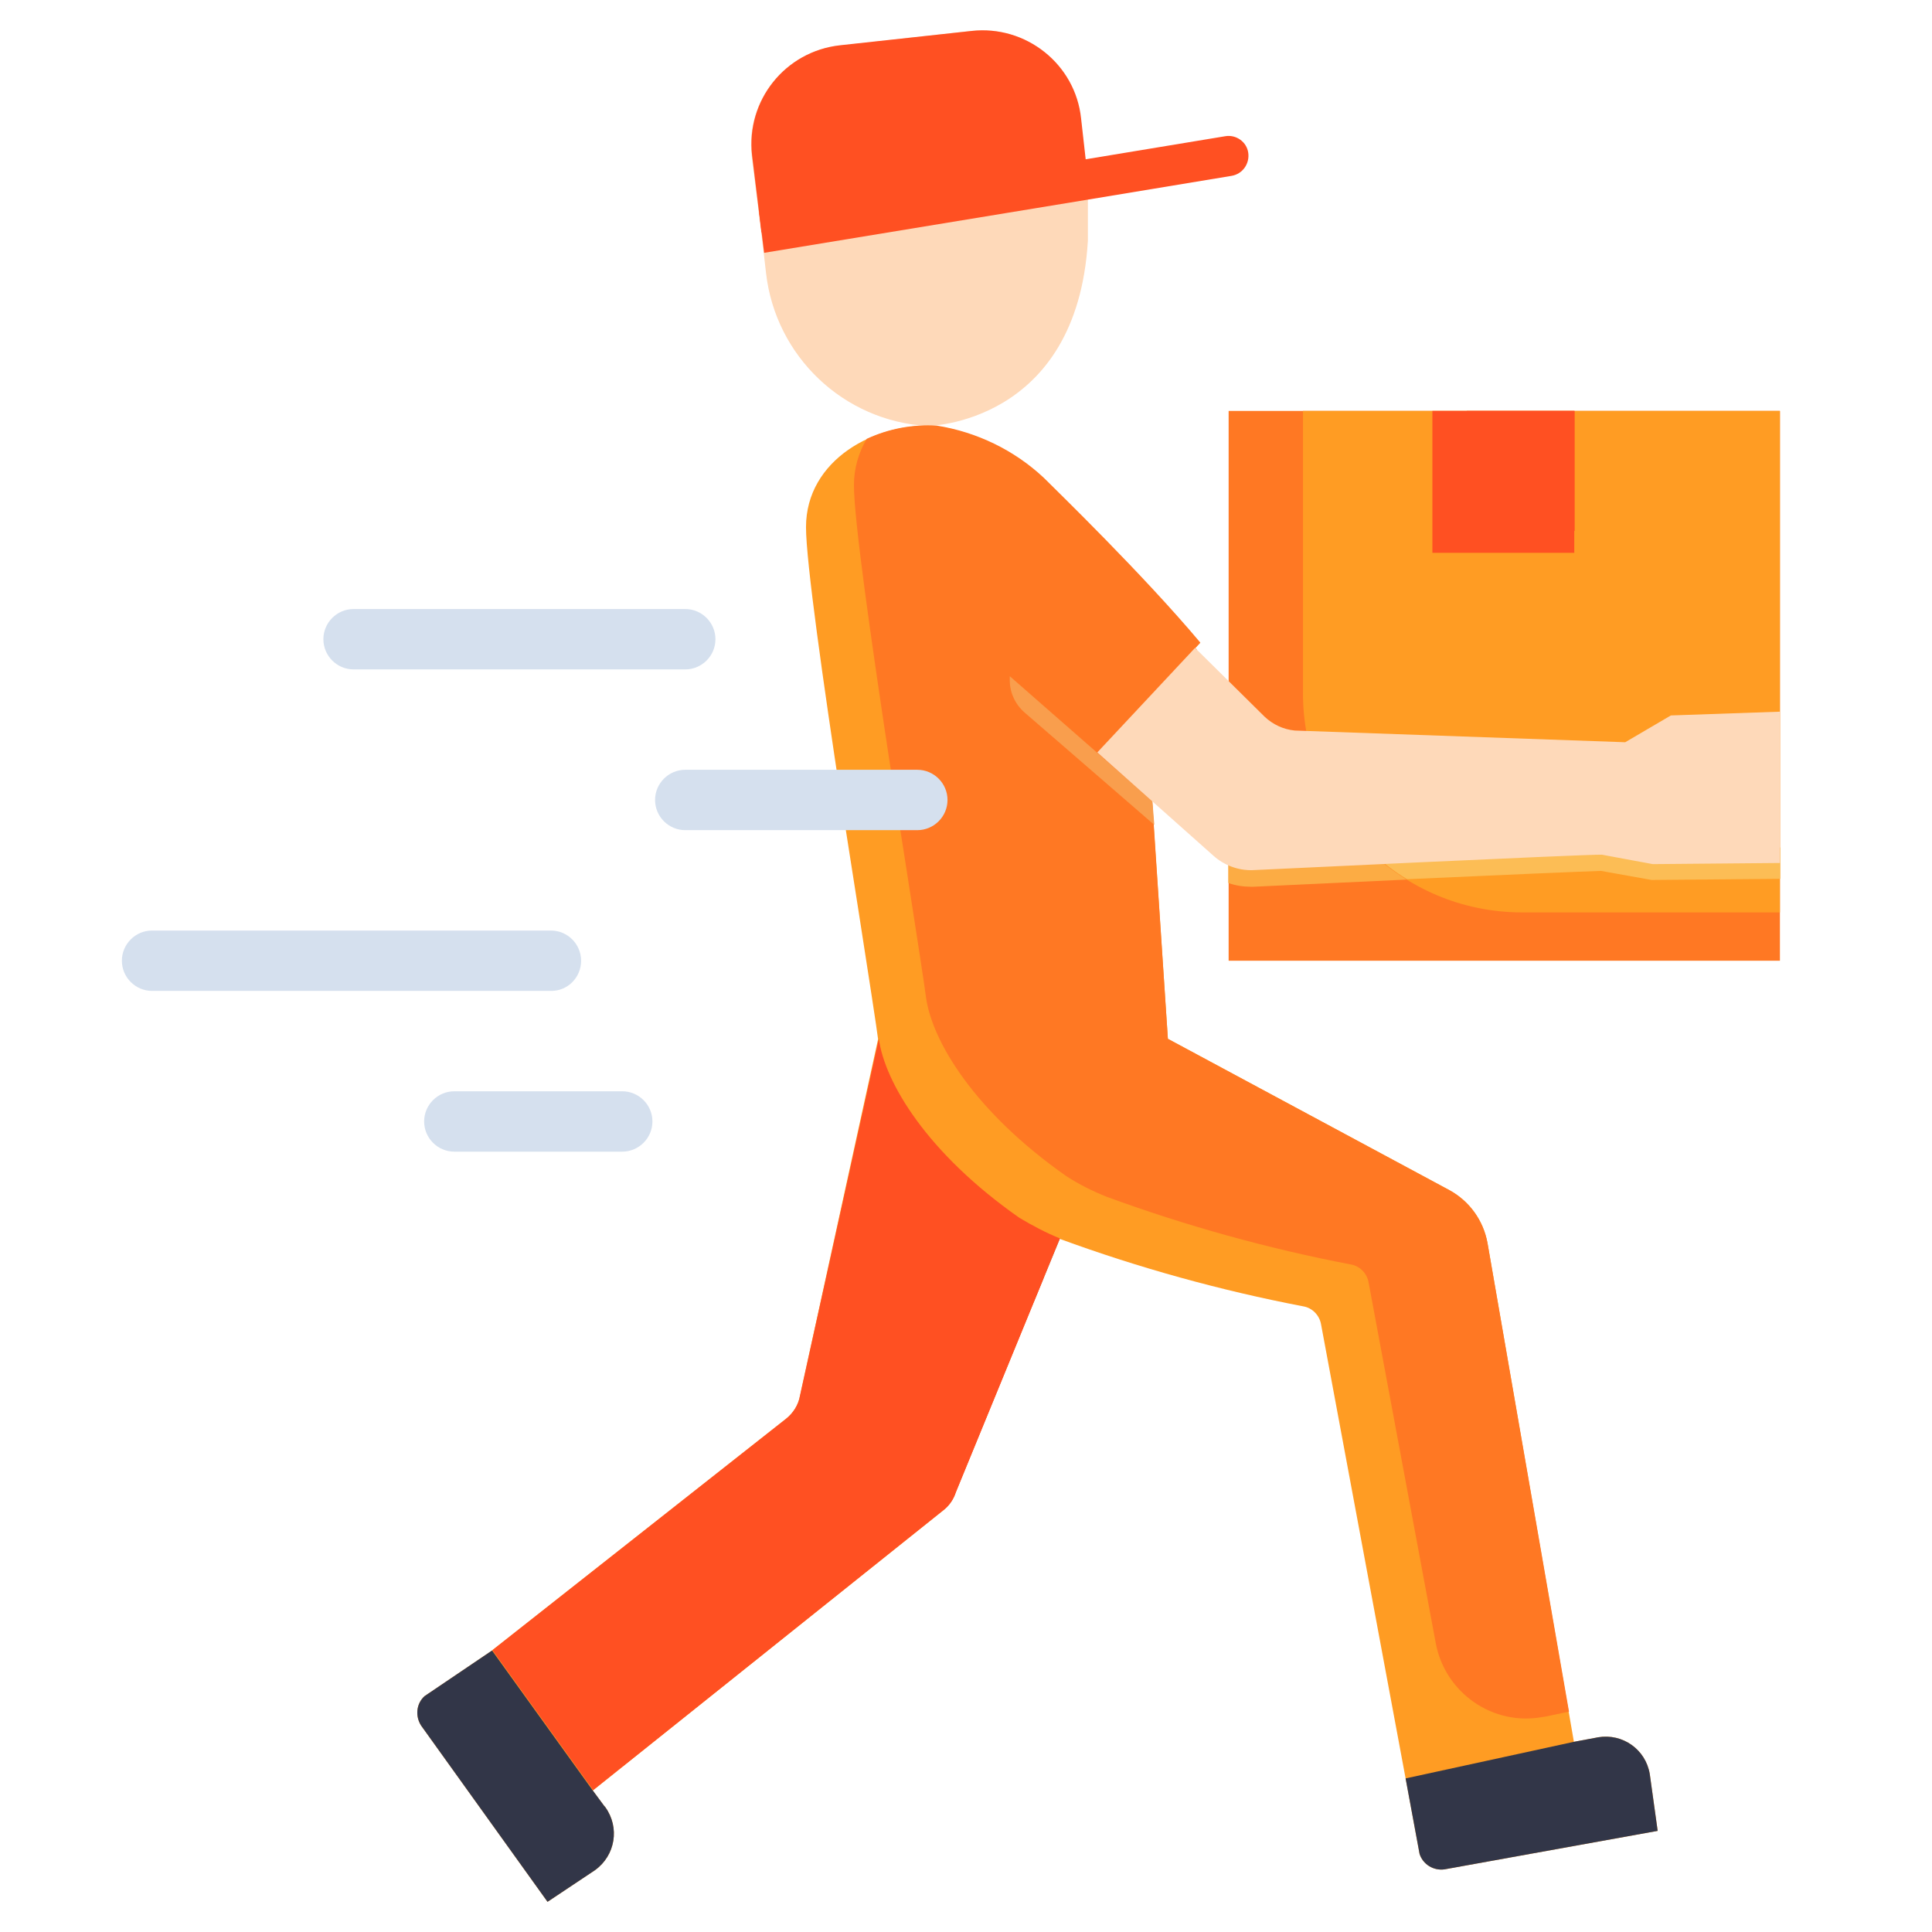 <?xml version="1.0" encoding="utf-8"?>
<!-- Generator: Adobe Illustrator 26.0.3, SVG Export Plug-In . SVG Version: 6.00 Build 0)  -->
<svg version="1.1" id="Layer_1" xmlns="http://www.w3.org/2000/svg" xmlns:xlink="http://www.w3.org/1999/xlink" x="0px" y="0px"
	 viewBox="0 0 512 512" style="enable-background:new 0 0 512 512;" xml:space="preserve">
<style type="text/css">
	.st0{fill:#FED9B9;}
	.st1{fill:#FF7823;}
	.st2{fill:#FF9C23;}
	.st3{fill:#FCAC44;}
	.st4{fill:#FCBD55;}
	.st5{fill:#40A6C2;}
	.st6{fill:#FF5022;}
	.st7{fill:#323648;}
	.st8{fill:#F99E4D;}
	.st9{fill:#D5E0EE;}
</style>
<path class="st0" d="M288.3,47.5v16.3c-2.9,48.7-42.5,49.1-42.5,49.1c-22.3-1.3-40.3-18.5-42.8-40.6l-0.6-5.2l-1.3-10.6l-1.9-15.3
	c-1.6-14.5,8.8-27.5,23.3-29.1c0,0,0,0,0,0l34.8-3.9c14.5-1.6,27.5,8.8,29.1,23.3l1.2,10.7L288.3,47.5z"/>
<path class="st1" d="M325.6,108.9h146.1v145.7H325.6V108.9z"/>
<path class="st2" d="M403.4,241.8h68.3V108.9H345.3v74.8C345.3,215.8,371.3,241.8,403.4,241.8z"/>
<path class="st3" d="M331.8,226.6h-0.2c-2.2,0-4.3-0.7-6.1-1.9v9.3c2,0.7,4,1,6.1,1h0.5l40.7-1.9c-3.7-2.3-7.1-4.9-10.2-7.9
	L331.8,226.6z"/>
<path class="st4" d="M425,222.4h-0.4c-3.1,0-36.1,1.5-61.9,2.7c3.1,3,6.5,5.7,10.2,7.9c24.2-1.1,47.6-2.1,51.4-2.2l13.4,2.4
	l34.1-0.3v-8.3l-33.4,0.2L425,222.4z"/>
<path class="st5" d="M280.9,328.2l-6.9,16.7c-4.8-2-9.4-4.4-13.8-7.1c-13.2-8.9-24.6-20-33.8-33l6.5-29.5
	c1.6,11.6,12.8,30.3,37.2,47.4C273.5,324.8,277.1,326.7,280.9,328.2z"/>
<path class="st6" d="M379.6,108.9h37.6v37.6h-37.6V108.9z"/>
<path class="st6" d="M401.7,140.7h15.6v-31.8h-28.6v18.8C388.7,134.9,394.5,140.7,401.7,140.7C401.7,140.7,401.7,140.7,401.7,140.7
	L401.7,140.7z"/>
<path class="st2" d="M437.2,470.1c-1.1-6.5-7.2-10.8-13.7-9.7c-0.2,0-0.3,0.1-0.5,0.1l-5.9,1.1l-22.9-132.2c-1.1-6-4.8-11.1-10.1-14
	l-74.6-40.1l-4.2-63l-14.5-12.7l27.2-29.2c-15.1-18-37.9-40.1-41.5-43.7c-7.8-7.3-17.7-12.1-28.3-13.8c-16.3-1.1-34.6,9-34.6,26.8
	c0,9.1,4.6,41.4,9.3,72.3c0,0,9.3,58.9,9.8,63.4L212,369.9c-0.4,2.4-1.8,4.6-3.7,6.1l-77.8,61.3l-0.1,0.1l-17.9,12.1
	c-2.2,2-2.5,5.3-0.9,7.8l33.5,46.7l12.6-8.4c5.4-3.9,6.6-11.3,2.7-16.7c-0.1-0.1-0.1-0.2-0.2-0.2l-3.1-4.2l92.7-74.1
	c1.6-1.2,2.8-2.9,3.4-4.8l27.6-67.3c21,7.7,42.7,13.7,64.6,17.9c2.4,0.4,4.3,2.4,4.7,4.8l22.4,120.3l3.7,20c0.9,2.8,3.7,4.5,6.6,4.1
	l56.5-10.2L437.2,470.1z"/>
<path class="st6" d="M257.5,8.2L222.6,12c-14.5,1.6-24.9,14.6-23.3,29.1l2.5,20.5l86.5-14.2l-1.8-16C285,17,271.9,6.6,257.5,8.2
	C257.5,8.2,257.5,8.2,257.5,8.2z"/>
<path class="st7" d="M130.4,437.4l-17.9,12.1c-2.2,2-2.5,5.3-0.9,7.8l33.5,46.7l12.6-8.4c5.4-3.9,6.6-11.3,2.7-16.7
	c-0.1-0.1-0.1-0.2-0.2-0.2l-3.1-4.2l-26.7-37.1L130.4,437.4z"/>
<path class="st6" d="M232.9,275.3L212,369.9c-0.4,2.4-1.8,4.6-3.7,6.1l-77.8,61.3l26.7,37.1l92.7-74.1c1.6-1.2,2.8-2.9,3.4-4.8
	l27.6-67.3c-3.7-1.5-7.3-3.4-10.8-5.5C245.7,305.6,234.5,286.9,232.9,275.3L232.9,275.3z"/>
<path class="st6" d="M245.5,315c-1.4-1.5-3.7-1.6-5.2-0.2c-0.5,0.5-0.9,1.2-1.1,1.9l-12.5,56.5c-0.4,2.4-1.8,4.6-3.7,6.1l-61.2,48.3
	c-9.3,7.3-11.2,20.6-4.3,30.2l7.5,10.3l84.9-67.9c1.6-1.2,2.8-2.9,3.4-4.8l23.3-56.8c-2.9-1.4-5.7-3-8.5-4.7
	C260,328.4,252.4,322,245.5,315L245.5,315z"/>
<path class="st1" d="M415.8,453.6l-21.6-124.2c-1.1-6-4.8-11.1-10.1-14l-74.6-40.1l-4.2-63.7l-13.6-11.9l25.5-27.5l-0.4-0.5l1.3-1.4
	c-15.1-18-37.9-40.1-41.5-43.7c-7.8-7.3-17.7-12.1-28.3-13.8c-6.4-0.4-12.8,0.8-18.6,3.5c-2.2,3.7-3.4,7.9-3.4,12.3
	c0,9.1,4.6,41.4,9.3,72.3c0,0,9.3,58.9,9.8,63.4c1.6,11.6,12.8,30.3,37.2,47.4c3.4,2.2,7,4,10.8,5.5c21,7.7,42.7,13.7,64.6,17.9
	c2.4,0.4,4.3,2.4,4.7,4.8l17.8,95.6c2.5,13.2,15.2,22,28.4,19.5c0.2,0,0.5-0.1,0.7-0.1L415.8,453.6z"/>
<path class="st8" d="M305.4,212.3l-37.8-33.1v1.1c0,3.2,1.4,6.3,3.9,8.5l34.4,29.8L305.4,212.3z"/>
<path class="st7" d="M437.2,470.1c-1.1-6.5-7.2-10.8-13.7-9.7c-0.2,0-0.3,0.1-0.5,0.1l-5.9,1.1l-44.6,9.7l3.7,20
	c0.9,2.8,3.7,4.5,6.6,4.1l56.5-10.2L437.2,470.1z"/>
<path class="st6" d="M326.4,46.6l-38.1,6.3L202.5,67l-1.3-10.6l86.6-14.2l36.9-6.1c2.9-0.5,5.7,1.5,6.1,4.4S329.3,46.1,326.4,46.6
	L326.4,46.6z"/>
<g>
	<path class="st9" d="M164.9,305.2h-44.5c-4.4,0-8-3.6-8-8s3.6-8,8-8h44.5c4.4,0,8,3.6,8,8S169.3,305.2,164.9,305.2z"/>
	<path class="st9" d="M146.1,262.6H40.3c-4.4,0-8-3.6-8-8s3.6-8,8-8h105.7c4.4,0,8,3.6,8,8S150.5,262.6,146.1,262.6z"/>
	<path class="st9" d="M243.1,220h-61.5c-4.4,0-8-3.6-8-8s3.6-8,8-8h61.5c4.4,0,8,3.6,8,8S247.5,220,243.1,220L243.1,220z"/>
	<path class="st9" d="M181.6,177.4H93.7c-4.4,0-8-3.6-8-8s3.6-8,8-8h87.9c4.4,0,8,3.6,8,8S186,177.4,181.6,177.4z"/>
</g>
<path class="st0" d="M442.8,189.6l-12.1,7.1l-87.6-3.1c-3-0.3-5.8-1.6-8-3.7l-18.4-18.2l-25.9,27.7l30.8,27.4
	c2.8,2.5,6.5,3.9,10.3,3.8c0,0,88.1-4.2,92.6-4.1L438,229l33.7-0.3v-40.1L442.8,189.6z"/>
</svg>
